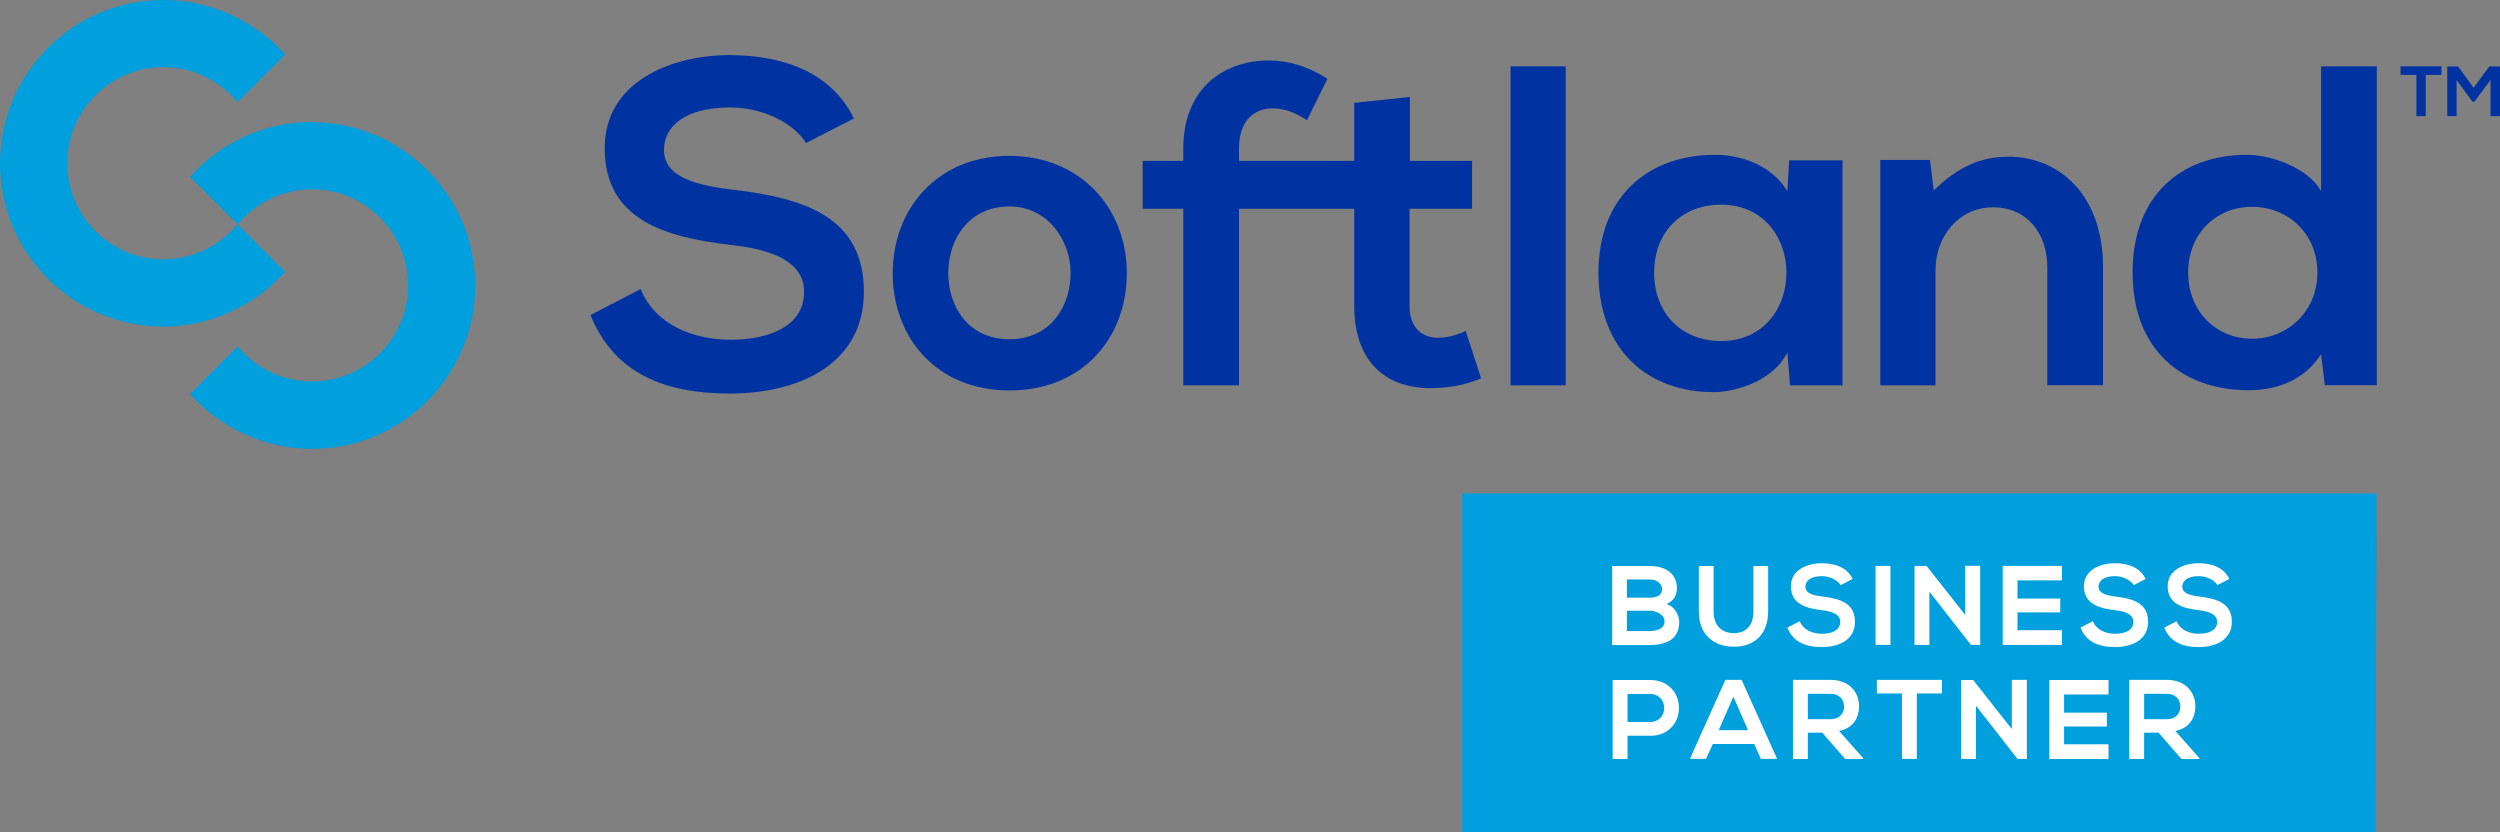 <svg xmlns="http://www.w3.org/2000/svg" id="Layer_2" data-name="Layer 2" viewBox="0 0 195.22 64.97"><rect x="0" y="0" width="195.22" height="64.97" fill="#808080" stroke="none"/><defs><style>      .cls-1 {        fill: #fff;      }      .cls-2 {        fill: #00a0df;      }      .cls-3 {        fill: #0033a1;      }    </style></defs><g id="Footer"><g><path class="cls-3" d="M112.35,26.38c-1.35,0-2.28-.82-2.28-2.49v-7.59h4.88v-3.74h-4.85v-4.99l-4.35.46v4.53h-9v-.96c0-2.14,1.14-3.14,2.64-3.14.89,0,1.75.32,2.67.93l1.6-3.24c-1.43-.93-3.03-1.43-4.56-1.43-3.53,0-6.7,2.17-6.7,6.88v.96h-3.17v3.74h3.17v13.79h4.35v-13.79h9v7.59c0,4.38,2.49,6.56,6.31,6.41,1.32-.04,2.35-.25,3.6-.75l-1.21-3.71c-.64.32-1.43.53-2.1.53"></path><path class="cls-3" d="M57.41,14.84c-2.99-.36-5.56-.96-5.56-3.14,0-1.85,1.67-3.31,5.17-3.31,2.71,0,5.06,1.35,5.92,2.78l3.74-1.92c-1.89-3.85-5.92-4.95-9.8-4.95-4.6.04-9.66,2.14-9.66,7.27,0,5.59,4.7,6.95,9.8,7.55,3.31.36,5.77,1.32,5.77,3.67,0,2.71-2.78,3.74-5.74,3.74s-5.92-1.21-7.02-3.96l-3.92,2.03c1.85,4.56,5.77,6.13,10.87,6.13,5.56,0,10.48-2.39,10.48-7.95,0-5.95-4.85-7.3-10.05-7.95"></path><path class="cls-3" d="M78.8,12.17c-5.59,0-9.09,4.13-9.09,9.16s3.42,9.16,9.12,9.16,9.16-4.1,9.16-9.16-3.6-9.16-9.19-9.16M78.83,26.49c-3.17,0-4.78-2.49-4.78-5.17s1.64-5.2,4.78-5.2c2.92,0,4.77,2.57,4.77,5.2s-1.6,5.17-4.77,5.17"></path><rect class="cls-3" x="117.95" y="5.18" width="4.31" height="24.91"></rect><path class="cls-3" d="M139.57,14.94c-1-1.75-3.24-2.85-5.59-2.85-5.13-.04-9.16,3.14-9.16,9.19s3.85,9.37,9.05,9.34c1.96-.04,4.7-1.03,5.7-3.1l.21,2.57h4.1V12.52h-4.17l-.14,2.42ZM134.37,26.63c-2.89,0-5.2-2-5.2-5.34s2.32-5.31,5.2-5.31c6.84,0,6.84,10.65,0,10.65"></path><path class="cls-3" d="M156.77,12.24c-2.21,0-3.99.89-5.77,2.64l-.29-2.39h-3.88v17.6h4.31v-8.98c0-2.67,1.82-4.92,4.49-4.92s4.24,2.03,4.24,4.7v9.19h4.35v-9.23c0-5.52-3.31-8.62-7.45-8.62"></path><path class="cls-3" d="M181.24,14.91c-1.03-1.82-3.92-2.82-5.77-2.82-5.13,0-8.94,3.14-8.94,9.19s3.88,9.19,9.05,9.19c2.14,0,4.31-.71,5.67-2.81l.29,2.42h4.06V5.18h-4.35v9.73ZM175.86,26.45c-2.78,0-4.99-2.1-4.99-5.17s2.21-5.13,4.99-5.13,5.1,2.07,5.1,5.13-2.35,5.17-5.1,5.17"></path><polygon class="cls-3" points="187.45 5.85 188.69 5.85 188.69 9.07 189.42 9.07 189.42 5.85 190.65 5.85 190.65 5.18 187.45 5.18 187.45 5.85"></polygon><polygon class="cls-3" points="194.38 5.19 193.16 6.86 191.95 5.19 191.1 5.19 191.1 9.07 191.83 9.07 191.83 6.25 193.07 7.94 193.22 7.94 194.48 6.25 194.48 9.07 195.22 9.07 195.22 5.19 194.38 5.19"></polygon><path class="cls-2" d="M22.12,21.4l.16-.17-3.72-3.72-.17.19c-1.43,1.62-3.48,2.55-5.63,2.55-4.14,0-7.51-3.37-7.51-7.5s3.37-7.51,7.51-7.51c2.15,0,4.2.93,5.63,2.55l.17.19,3.72-3.72-.16-.17C19.71,1.5,16.29,0,12.75,0,5.72,0,0,5.72,0,12.75s5.72,12.75,12.75,12.75c3.54,0,6.95-1.5,9.36-4.11"></path><path class="cls-2" d="M24.36,9.52c-3.54,0-6.95,1.5-9.36,4.11l-.16.17,3.72,3.72.17-.19c1.43-1.62,3.48-2.55,5.63-2.55,4.14,0,7.51,3.37,7.51,7.51s-3.37,7.5-7.51,7.5c-2.15,0-4.21-.93-5.63-2.55l-.17-.19-3.72,3.72.16.17c2.41,2.61,5.82,4.11,9.36,4.11,7.03,0,12.75-5.72,12.75-12.75s-5.72-12.75-12.75-12.75"></path><g><path class="cls-2" d="M114.18,38.53v26.44h71.32l.08-26.44h-71.41Z"></path><g><path class="cls-1" d="M130.94,45.98c0,.48-.23.93-.8,1.19.72.22.99.99.99,1.38,0,1.38-1.03,1.82-2.31,1.82h-2.93v-6.17h2.93c1.22,0,2.13.55,2.13,1.79ZM127.04,46.67h1.78c.73,0,.97-.31.97-.66,0-.28-.23-.76-.97-.76h-1.78v1.42ZM127.04,49.28h1.78c.48,0,1.16-.16,1.16-.74s-.68-.85-1.16-.85h-1.78v1.59Z"></path><path class="cls-1" d="M138.07,44.2v3.54c0,1.83-1.12,2.76-2.67,2.76s-2.74-.9-2.74-2.76v-3.54h1.15v3.54c0,1.11.63,1.7,1.6,1.7s1.51-.64,1.51-1.7v-3.54h1.16Z"></path><path class="cls-1" d="M143.72,45.68c-.21-.35-.79-.69-1.46-.69-.86,0-1.28.36-1.28.82,0,.54.63.69,1.38.78,1.29.16,2.49.49,2.49,1.97,0,1.38-1.22,1.97-2.59,1.97-1.26,0-2.23-.39-2.69-1.52l.97-.5c.27.68.99.98,1.74.98s1.42-.26,1.42-.93c0-.58-.61-.82-1.43-.91-1.26-.15-2.42-.49-2.42-1.87,0-1.27,1.25-1.79,2.39-1.8.96,0,1.96.27,2.43,1.23l-.93.48Z"></path><path class="cls-1" d="M146.46,50.36v-6.17h1.16v6.17h-1.16Z"></path><path class="cls-1" d="M153.47,44.18h1.16v6.18h-.72s-3.25-4.16-3.25-4.16v4.16h-1.16v-6.17h.94l3.02,3.83v-3.84Z"></path><path class="cls-1" d="M161.01,50.36h-4.62v-6.17h4.62v1.13h-3.47v1.42h3.34v1.08h-3.34v1.39h3.47v1.15Z"></path><path class="cls-1" d="M166.61,45.68c-.21-.35-.79-.69-1.46-.69-.86,0-1.28.36-1.28.82,0,.54.63.69,1.38.78,1.29.16,2.49.49,2.49,1.97,0,1.38-1.22,1.97-2.59,1.97-1.26,0-2.23-.39-2.69-1.52l.97-.5c.27.68.99.98,1.74.98s1.42-.26,1.42-.93c0-.58-.61-.82-1.43-.91-1.26-.15-2.43-.49-2.43-1.87,0-1.27,1.25-1.79,2.39-1.8.96,0,1.96.27,2.43,1.23l-.93.48Z"></path><path class="cls-1" d="M173.15,45.68c-.21-.35-.79-.69-1.46-.69-.86,0-1.28.36-1.28.82,0,.54.63.69,1.38.78,1.29.16,2.49.49,2.49,1.97,0,1.38-1.22,1.97-2.59,1.97-1.26,0-2.23-.39-2.69-1.52l.97-.5c.27.68.99.98,1.74.98s1.42-.26,1.42-.93c0-.58-.61-.82-1.43-.91-1.26-.15-2.43-.49-2.43-1.87,0-1.27,1.25-1.79,2.39-1.8.96,0,1.96.27,2.42,1.23l-.93.48Z"></path><path class="cls-1" d="M128.84,57.45h-1.75v1.82h-1.16v-6.17c.97,0,1.94,0,2.91,0,3.02,0,3.02,4.36,0,4.36ZM127.09,56.38h1.75c1.49,0,1.48-2.19,0-2.19h-1.75v2.19Z"></path><path class="cls-1" d="M136.98,58.1h-3.23l-.53,1.16h-1.26l2.77-6.17h1.27l2.77,6.17h-1.27l-.52-1.16ZM135.36,54.39l-1.15,2.63h2.29l-1.15-2.63Z"></path><path class="cls-1" d="M145.47,59.27h-1.38l-1.8-2.06h-1.12v2.06h-1.16v-6.18c.98,0,1.96,0,2.94,0,1.46,0,2.22.98,2.22,2.05,0,.85-.39,1.7-1.56,1.94l1.87,2.11v.08ZM141.17,54.18v1.98h1.77c.74,0,1.06-.49,1.06-.99s-.33-.99-1.06-.99h-1.77Z"></path><path class="cls-1" d="M148.52,54.15h-1.96v-1.06h5.08v1.06h-1.96v5.11h-1.16v-5.11Z"></path><path class="cls-1" d="M157.11,53.09h1.16v6.18h-.72s-3.25-4.16-3.25-4.16v4.16h-1.16v-6.17h.94l3.02,3.83v-3.84Z"></path><path class="cls-1" d="M164.65,59.27h-4.62v-6.17h4.62v1.13h-3.47v1.42h3.34v1.08h-3.34v1.39h3.47v1.15Z"></path><path class="cls-1" d="M171.73,59.27h-1.38l-1.8-2.06h-1.12v2.06h-1.16v-6.18c.98,0,1.96,0,2.94,0,1.46,0,2.22.98,2.22,2.05,0,.85-.39,1.7-1.56,1.94l1.87,2.11v.08ZM167.43,54.18v1.98h1.77c.74,0,1.06-.49,1.06-.99s-.33-.99-1.06-.99h-1.77Z"></path></g></g></g></g></svg>